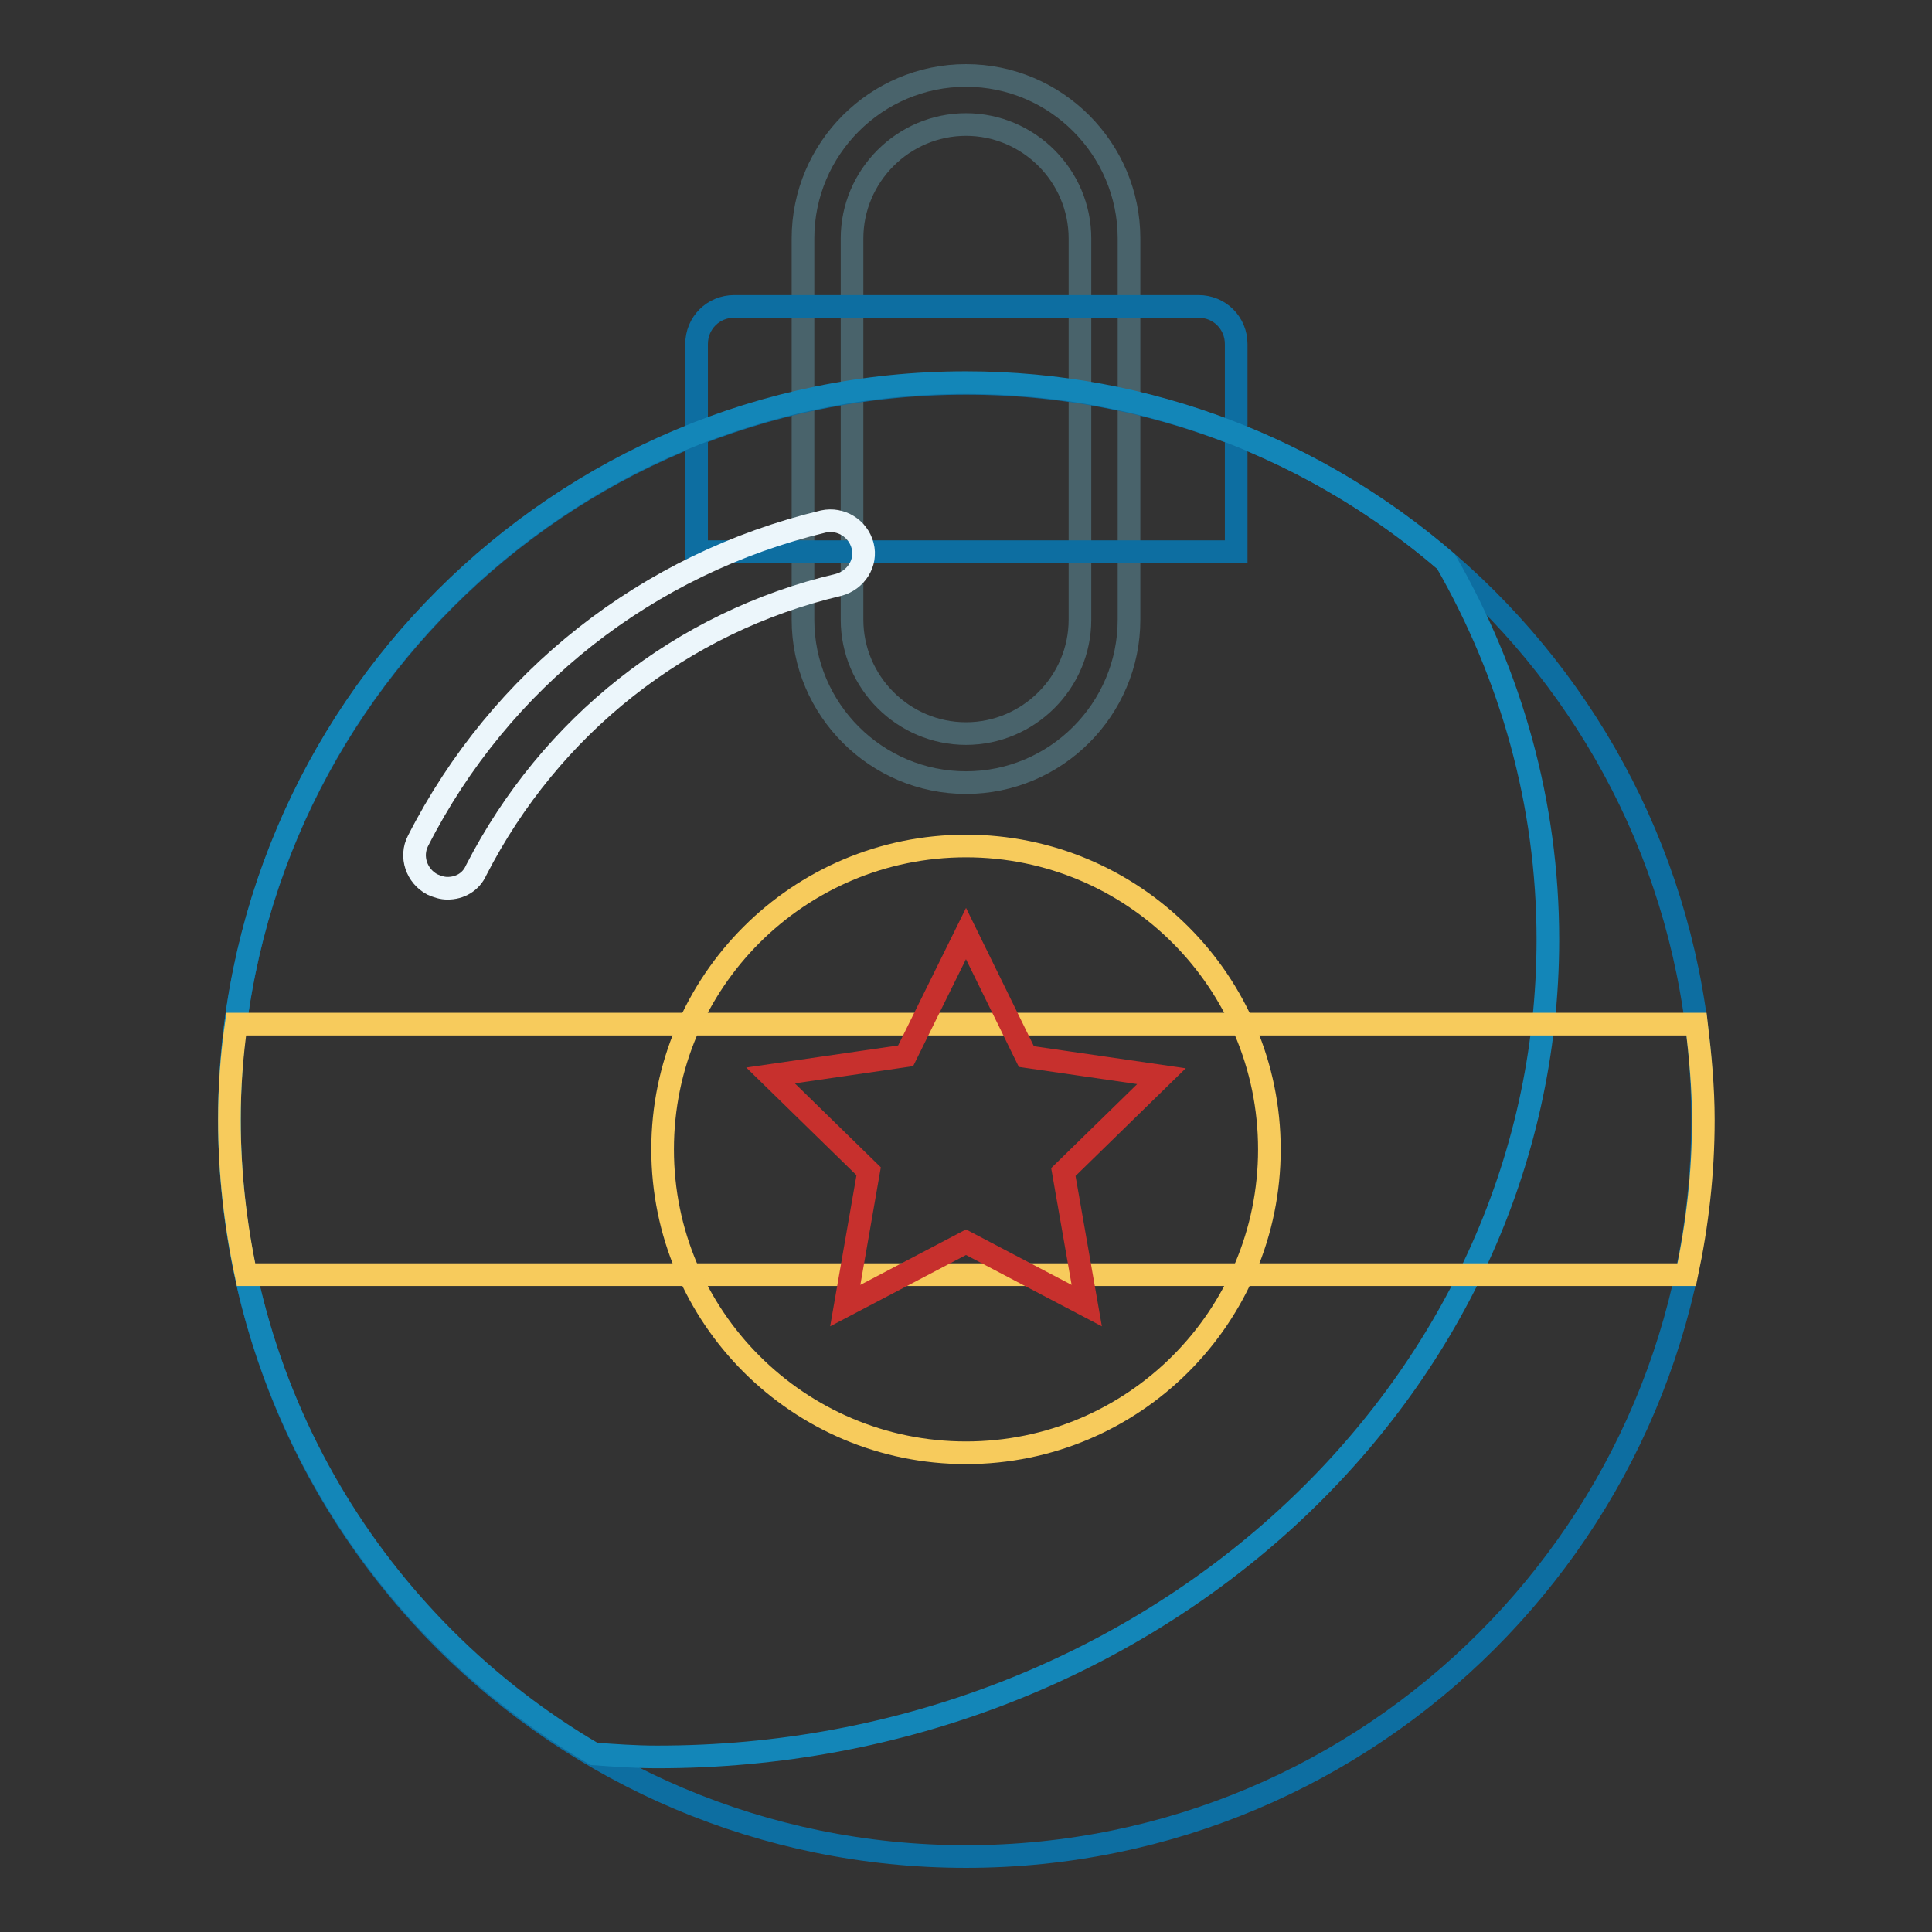 <?xml version="1.0" encoding="utf-8"?>
<!-- Svg Vector Icons : http://www.onlinewebfonts.com/icon -->
<!DOCTYPE svg PUBLIC "-//W3C//DTD SVG 1.1//EN" "http://www.w3.org/Graphics/SVG/1.1/DTD/svg11.dtd">
<svg version="1.1" xmlns="http://www.w3.org/2000/svg" xmlns:xlink="http://www.w3.org/1999/xlink" x="0px" y="0px" viewBox="0 0 256 256" enable-background="new 0 0 256 256" xml:space="preserve">
<rect x="0" y="0" width="256" height="256" fill="#333333" stroke="none"/>
<g> <path stroke-width="3" fill-opacity="0" stroke="#49636b"  d="M128,103.7c-11.9,0-21.6-9.7-21.6-21.6V31.6c0-11.9,9.7-21.6,21.6-21.6s21.6,9.7,21.6,21.6v50.5 C149.6,94,139.9,103.7,128,103.7z M128,16.5c-8.3,0-15.1,6.8-15.1,15.1v50.5c0,8.3,6.8,15.1,15.1,15.1c8.3,0,15.1-6.8,15.1-15.1 V31.6C143.1,23.3,136.3,16.5,128,16.5z"/> <path stroke-width="3" fill-opacity="0" stroke="#0d6ea1"  d="M30.4,148.4c0,53.9,43.7,97.6,97.6,97.6c53.9,0,97.6-43.7,97.6-97.6c0-53.9-43.7-97.6-97.6-97.6 S30.4,94.5,30.4,148.4L30.4,148.4z"/> <path stroke-width="3" fill-opacity="0" stroke="#0d6ea1"  d="M163.7,73.1H92.3V45.6c0-2.8,2.2-5,5-5h61.5c2.8,0,5,2.2,5,5V73.1L163.7,73.1z"/> <path stroke-width="3" fill-opacity="0" stroke="#1386b8"  d="M205.1,124.5c0-18.1-4.9-35.1-13.5-50.1c-17.1-14.7-39.3-23.7-63.6-23.7c-53.9,0-97.6,43.7-97.6,97.6 c0,35.9,19.4,67.2,48.3,84.1c2.8,0.2,5.5,0.4,8.3,0.4C152.2,232.9,205.1,184.4,205.1,124.5L205.1,124.5z"/> <path stroke-width="3" fill-opacity="0" stroke="#f7cb5c"  d="M30.4,148.4c0,7,0.8,13.9,2.2,20.5h190.9c1.4-6.6,2.2-13.4,2.2-20.5c0-4.3-0.4-8.5-0.9-12.7H31.3 C30.7,139.9,30.4,144.1,30.4,148.4z"/> <path stroke-width="3" fill-opacity="0" stroke="#f7cb5c"  d="M87.8,152.3c0,22.2,18,40.2,40.2,40.2c22.2,0,40.2-18,40.2-40.2c0,0,0,0,0,0c0-22.2-18-40.2-40.2-40.2 C105.8,112.1,87.8,130.1,87.8,152.3L87.8,152.3z"/> <path stroke-width="3" fill-opacity="0" stroke="#c7302d"  d="M128,123.7l8,16.3l17.9,2.6l-13,12.7L144,173l-16-8.4l-16,8.4l3.1-17.8l-13-12.7l17.9-2.6L128,123.7z"/> <path stroke-width="3" fill-opacity="0" stroke="#ecf6fb"  d="M59.3,117.7c-0.7,0-1.3-0.2-2-0.5c-2.1-1.1-3-3.7-1.9-5.8c10.9-21.4,30.4-36.7,53.7-42.3 c2.3-0.5,4.6,0.9,5.2,3.2c0.6,2.3-0.9,4.6-3.2,5.2c-20.8,4.9-38.2,18.7-48,37.8C62.4,116.9,60.9,117.7,59.3,117.7z"/></g>
</svg>
